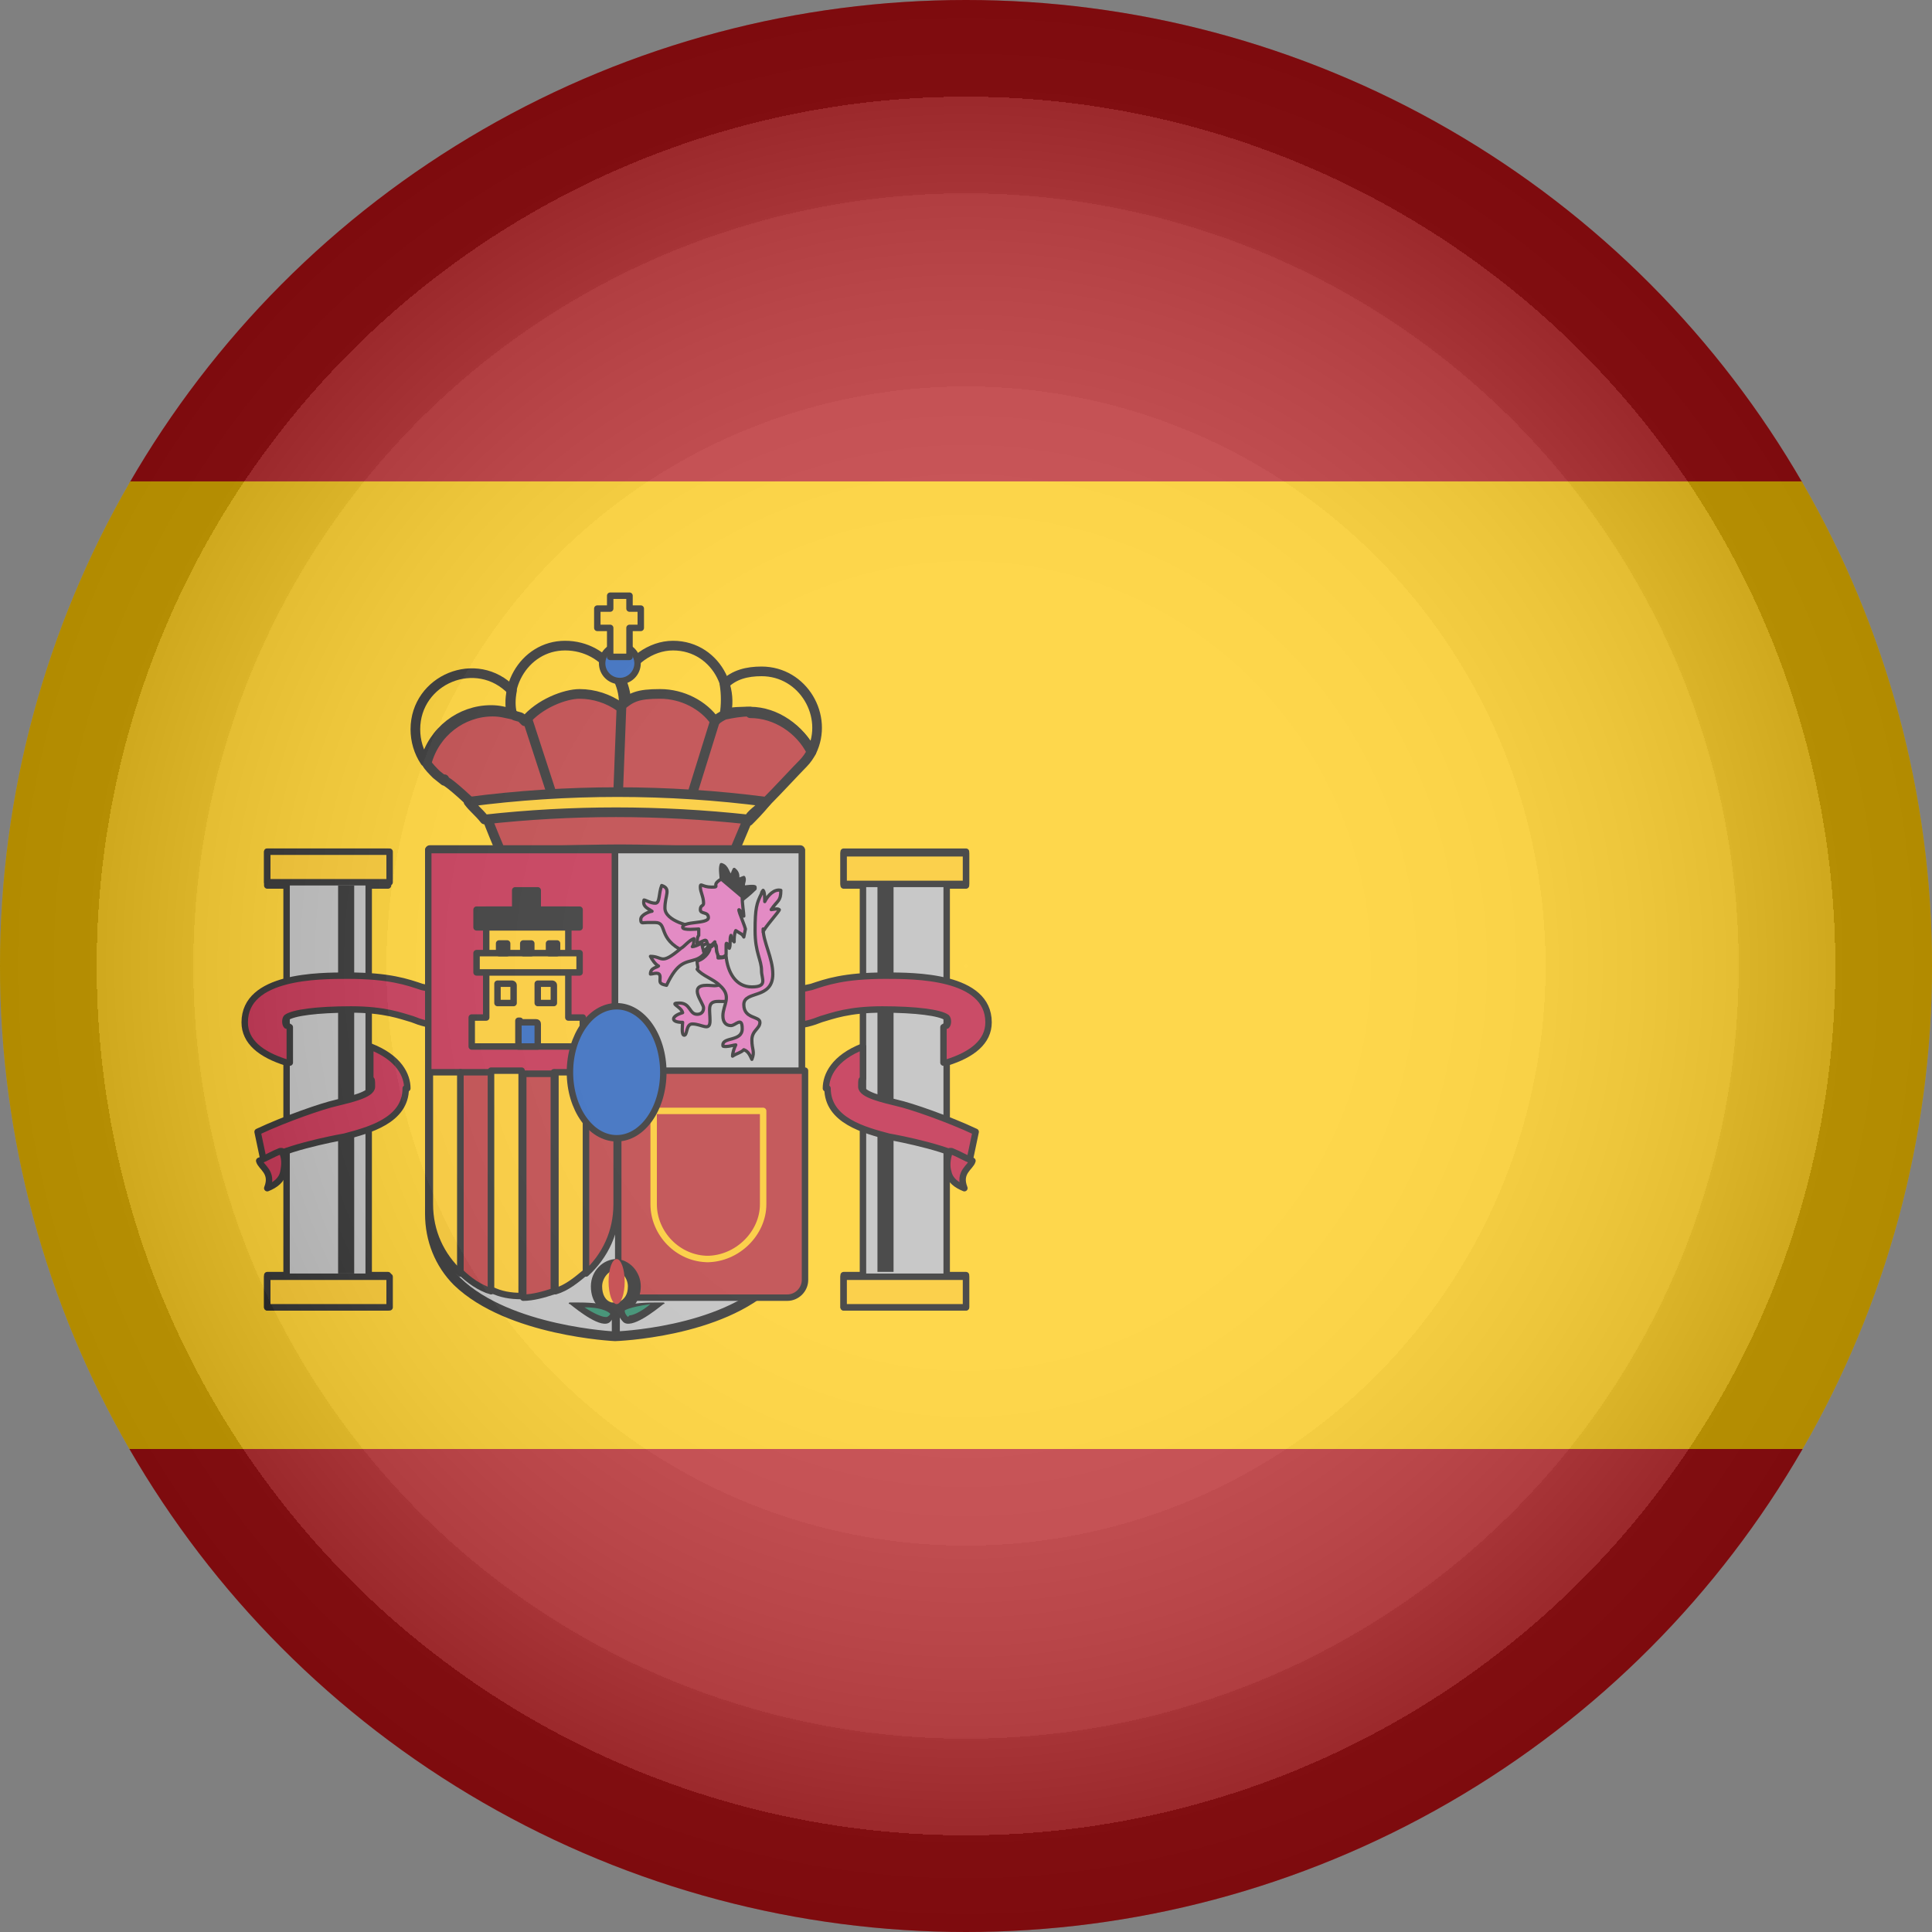 <?xml version="1.0" encoding="UTF-8"?>
<svg id="Layer_1" xmlns="http://www.w3.org/2000/svg" version="1.1" xmlns:xlink="http://www.w3.org/1999/xlink" viewBox="0 0 120 120">
  <rect x="0" y="0" width="120" height="120" fill="#808080" stroke="none"/>
  <!-- Generator: Adobe Illustrator 29.1.0, SVG Export Plug-In . SVG Version: 2.1.0 Build 142)  -->
  <defs>
    <style>
      .st0 {
        fill: url(#radial-gradient);
        isolation: isolate;
        opacity: .3;
      }

      .st1, .st2, .st3, .st4, .st5, .st6, .st7, .st8, .st9, .st10, .st11, .st12, .st13 {
        stroke-linecap: round;
        stroke-linejoin: round;
      }

      .st1, .st2, .st3, .st4, .st5, .st6, .st7, .st8, .st9, .st11, .st12, .st13, .st14 {
        stroke: #000;
      }

      .st1, .st4, .st5, .st7, .st10, .st12, .st13 {
        stroke-width: .4px;
      }

      .st1, .st11 {
        fill: #b2b2b2;
      }

      .st2, .st3, .st6, .st11 {
        stroke-width: .6px;
      }

      .st2, .st4, .st10 {
        fill: #ad1519;
      }

      .st3, .st15, .st14 {
        fill: none;
      }

      .st16 {
        fill: #b51014;
      }

      .st17 {
        clip-path: url(#clippath-1);
      }

      .st18 {
        fill: #006f46;
      }

      .st5, .st6, .st19 {
        fill: #fabd00;
      }

      .st20 {
        fill: #ffc700;
      }

      .st7 {
        fill: #0044ad;
      }

      .st8 {
        fill: #d85aac;
      }

      .st8, .st9 {
        stroke-width: .2px;
      }

      .st10 {
        stroke: #fabd00;
      }

      .st21 {
        clip-path: url(#clippath);
      }

      .st13 {
        fill: #b50027;
      }

      .st14 {
        stroke-miterlimit: 10;
        stroke-width: 0px;
      }
    </style>
    <clipPath id="clippath">
      <circle class="st15" cx="60" cy="60" r="60"/>
    </clipPath>
    <clipPath id="clippath-1">
      <circle class="st15" cx="60" cy="60" r="60"/>
    </clipPath>
    <radialGradient id="radial-gradient" cx="60" cy="61.3" fx="60" fy="61.3" r="60" gradientTransform="translate(0 121.3) scale(1 -1)" gradientUnits="userSpaceOnUse">
      <stop offset="0" stop-color="#fff"/>
      <stop offset=".4" stop-color="#fdfdfd"/>
      <stop offset=".5" stop-color="#f6f6f6"/>
      <stop offset=".6" stop-color="#ebebeb"/>
      <stop offset=".6" stop-color="#dadada"/>
      <stop offset=".7" stop-color="#c4c4c4"/>
      <stop offset=".8" stop-color="#a8a8a8"/>
      <stop offset=".8" stop-color="#888"/>
      <stop offset=".9" stop-color="#626262"/>
      <stop offset=".9" stop-color="#373737"/>
      <stop offset=".9" stop-color="#090909"/>
      <stop offset="1" stop-color="#000"/>
    </radialGradient>
  </defs>
  <g class="st21">
    <g>
      <rect class="st16" width="179.9" height="30"/>
      <rect class="st16" y="90" width="179.9" height="30"/>
      <rect class="st20" y="29.9" width="180.1" height="60.1"/>
      <g>
        <g>
          <path class="st3" d="M31.8,44.3c-.5-.1-.8-.2-1.3-.2-1.9,0-3.6,1.3-4.1,3.2-.4-.6-.6-1.3-.6-2,0-3.1,3.8-4.7,6-2.4-.1.5-.1,1,0,1.4Z"/>
          <path class="st3" d="M38.4,44.9c0-.1-.1-.1-.1-.2-.6-.5-1.3-.8-2.3-.8-1.4,0-2.6.8-3.1,2-.2-.2-.5-.5-.8-.6h0c-1.2-2.3.4-5.2,3-5.2s4.3,2.6,3.4,4.8Z"/>
          <path class="st3" d="M50.4,46.7c-.7-1.4-2.2-2.5-3.8-2.5s-1.1.1-1.6.2c.1-.6.1-1.3,0-1.9.6-.6,1.4-.8,2.3-.8,2.6,0,4.2,2.8,3.1,5Z"/>
          <path class="st3" d="M44.5,45.5h0s0,.1,0,0c-.1.1-.1.2-.2.4-.5-1.1-1.7-2-3.1-2s-1.9.5-2.6,1.2h0c.4-.8.4-1.9,0-2.8.5-1.2,1.8-2.2,3.2-2.2,2.8,0,4.3,3.2,2.8,5.4Z"/>
          <path class="st2" d="M48.6,48.2h0q.1,0,0,0Z"/>
          <path class="st2" d="M46.6,44.2c-.6,0-1.1.1-1.6.2-.2.1-.4.2-.6.4-.7-1-2-1.7-3.4-1.7s-1.8.2-2.5.8c-.7-.5-1.6-.8-2.5-.8s-2.5.6-3.4,1.7l-.2-.2h0c-.1-.1-.4-.1-.5-.2h0c-.5-.1-.8-.2-1.3-.2-1.9,0-3.6,1.3-4.1,3.2.1.2.4.5.6.7l.5.4s.1-.1,1.6,1.3c.2.2.6.6,1,1.1h.1c0,.1.8,2,.8,2,9.1-.2,5.8-.2,14.5,0l.8-1.9h.1c.2-.2.7-.7,1.1-1.2.7-.7,1.9-2,2.3-2.4.2-.2.4-.5.5-.7-.7-1.4-2.2-2.4-3.8-2.4ZM27.6,48.4s-.1,0,0,0"/>
          <line class="st3" x1="38.6" y1="43.9" x2="38.4" y2="49.1"/>
          <line class="st3" x1="32.8" y1="44.8" x2="34.2" y2="49.1"/>
          <line class="st3" x1="44.4" y1="44.8" x2="43" y2="49.3"/>
          <path class="st6" d="M47.6,49.8c-.5.5-1,.8-1.1,1.1-5.5-.6-11-.6-16.4,0-.4-.5-.7-.7-1-1.1,6.1-.8,12.4-.8,18.5,0Z"/>
          <circle class="st7" cx="38.5" cy="41.2" r="1.1"/>
          <polygon class="st5" points="39.8 37.8 39.1 37.8 39.1 37 37.9 37 37.9 37.8 37.1 37.8 37.1 39 37.9 39 37.9 40.8 39.1 40.8 39.1 39 39.8 39 39.8 37.8"/>
        </g>
        <g>
          <polygon class="st1" points="24.1 55 24.1 52.9 16.6 52.9 16.6 55 17.8 55 17.8 79.2 16.6 79.2 16.6 81.2 24.1 81.2 24.1 79.2 22.9 79.2 22.9 55 24.1 55"/>
          <rect x="21" y="55" width="1" height="24.1"/>
          <path class="st13" d="M25.2,67.6c0,2-2.3,2.6-3.8,3-.6.1-4.2.8-5,1.6l-.4-1.9c1.7-.8,4-1.6,4.9-1.8.8-.2,2.2-.5,2.2-1s0-.4-.1-.5v-2c1.8.7,2.3,1.8,2.3,2.6Z"/>
          <path class="st13" d="M17.8,66c-1.6-.5-2.6-1.3-2.6-2.5,0-2.9,4.6-2.9,6.4-2.9,2.6,0,3.7.4,4.6.7.5.1.8.2,1.3.2v2.2c-.8,0-1.4-.2-1.9-.4-.7-.2-1.7-.6-3.8-.6s-3.6.2-4,.5c-.1.1-.1.4,0,.5.1,0,0,0,.2.1v2.2Z"/>
          <rect class="st5" x="16.6" y="52.9" width="7.6" height="1.9"/>
          <rect class="st5" x="16.6" y="79.3" width="7.6" height="1.9"/>
          <path class="st13" d="M17.5,71.5c.2.4.2.8.1,1.3s-.5.8-1,1h0c.4-1-.4-1.3-.5-1.7.5-.2.8-.4,1.3-.6Z"/>
        </g>
        <g>
          <polygon class="st1" points="52.4 55 52.4 52.9 60 52.9 60 55 58.8 55 58.8 79.2 60 79.2 60 81.2 52.4 81.2 52.4 79.2 53.6 79.2 53.6 55 52.4 55"/>
          <rect x="54.5" y="54.9" width="1" height="24.1"/>
          <path class="st13" d="M51.4,67.6c0,2,2.3,2.6,3.8,3,.6.1,4.2.8,5,1.6l.4-1.9c-1.7-.8-4-1.6-4.9-1.8-.8-.2-2.2-.5-2.2-1s0-.4.1-.5v-2c-1.8.7-2.3,1.8-2.3,2.6Z"/>
          <path class="st13" d="M58.8,66c1.6-.5,2.6-1.3,2.6-2.5,0-2.9-4.6-2.9-6.4-2.9-2.6,0-3.7.4-4.6.7-.5.1-.8.2-1.3.2v2.2c.8,0,1.4-.2,1.9-.4.7-.2,1.7-.6,3.8-.6s3.6.2,4,.5c.1.1.1.4,0,.5-.1,0,0,0-.2.1v2.2Z"/>
          <rect class="st5" x="52.4" y="53" width="7.6" height="1.9"/>
          <rect class="st5" x="52.4" y="79.3" width="7.6" height="1.9"/>
          <path class="st13" d="M59,71.5c-.2.5-.2,1-.1,1.3.1.5.5.8,1,1h0c-.4-1,.4-1.3.5-1.7-.5-.2-.8-.4-1.3-.6Z"/>
        </g>
        <path class="st11" d="M38.3,52.8h-11.6v22.6c0,1.6.6,3.1,1.7,4.2,3.2,3.1,9.8,3.4,9.8,3.4,0,0,6.6-.2,9.8-3.4,1.1-1.1,1.7-2.6,1.7-4.2v-22.6s-11.4,0-11.4,0Z"/>
        <rect class="st13" x="26.6" y="52.8" width="11.6" height="13.9"/>
        <rect class="st1" x="38.2" y="52.8" width="11.6" height="13.9"/>
        <path class="st5" d="M28.6,66.6v12.5c-1.2-1.1-1.9-2.6-1.9-4.3v-8.2h1.9Z"/>
        <path class="st4" d="M30.5,66.6v13.6c-.7-.2-1.4-.7-1.9-1.2v-12.4h1.9Z"/>
        <path class="st5" d="M32.4,66.6v13.9c-.7,0-1.3-.1-1.9-.4v-13.6h1.9Z"/>
        <path class="st4" d="M34.4,66.6v13.6c-.6.2-1.3.4-1.9.4v-13.9h1.9Z"/>
        <path class="st5" d="M36.4,66.6v12.4c-.6.5-1.2,1-1.9,1.2v-13.6h1.9Z"/>
        <path class="st4" d="M38.3,66.6v8.2c0,1.7-.7,3.2-1.9,4.3v-12.5h1.9Z"/>
        <path class="st4" d="M39.4,80.6h9.5c.6,0,1.1-.5,1.1-1.1v-13h-11.6v12.8c0,.7.5,1.2,1.1,1.2Z"/>
        <path class="st10" d="M44,78.2c-1.9,0-3.4-1.6-3.4-3.4v-5.8h6.8v5.8c0,1.8-1.6,3.4-3.5,3.4Z"/>
        <polygon class="st5" points="35.3 63.2 35.3 56.5 30.2 56.5 30.2 63.2 29.3 63.2 29.3 65 36.2 65 36.2 63.2 35.3 63.2"/>
        <rect class="st5" x="29.6" y="59.2" width="6.4" height="1.2"/>
        <rect class="st12" x="29.6" y="56.5" width="6.4" height="1.1"/>
        <rect class="st12" x="32" y="55.3" width="1.4" height="1.2"/>
        <path class="st7" d="M32.3,63.5h1q.1,0,.1.1v1.4h-1.2v-1.6h.1Z"/>
        <g>
          <path class="st5" d="M31.1,61.1h.7s.1,0,.1.1v1.1h-1v-1.2h.1Z"/>
          <path class="st5" d="M33.6,61.1h.7s.1,0,.1.1v1.1h-1v-1.2h.1Z"/>
        </g>
        <g>
          <rect class="st12" x="31" y="58.6" width=".5" height=".6"/>
          <rect class="st12" x="32.5" y="58.6" width=".5" height=".6"/>
          <rect class="st12" x="34.1" y="58.6" width=".5" height=".6"/>
        </g>
        <ellipse class="st7" cx="38.3" cy="66.6" rx="2.9" ry="4.1"/>
        <g>
          <path class="st8" d="M43.6,57.6c-.7,0-2.3-.4-2.3-1.2s.4-1.2-.2-1.4c-.2.5-.1,1.1-.4,1.1s-.6-.2-.7-.2c-.1.4.2.5.5.7-.1,0-.7.2-.7.5s.1.2.4.2h.5c.8,0,.1,1,1.8,1.8h.4l1.6-.8-.7-.6Z"/>
          <path class="st8" d="M44.9,61.1c-.5.2-.6.1-1,.1-1.2,0-.2,1.1-.2,1.4s-.2.4-.4.4c-.5,0-.4-.7-1.1-.7s.1.2.2.6c-.7.2-.8.6,0,.6,0,.1-.1.8.1.8s.1-.7.5-.7c.6,0,1.1.5,1.1-.2s-.2-1.2.5-1.2.4,0,.5.1l.5-.2v-.6c-.4-.4-.1-.2-.7-.4Z"/>
          <path class="st9" d="M46.9,55.2c-.4.4-.7.6-.8.7l-1.3-1.1c0-.5-.1-.8,0-1.1.4.1.4.6.6.7.1-.1.1-.2.2-.4.5.4-.1.8.6.5.1.2-.1.4,0,.6,0,0,.7-.1.7,0Z"/>
          <path class="st8" d="M46.2,58.2c-.1-.2-.2-.2-.5-.4-.1.2-.1.5-.1.7-.1-.1-.2-.2-.2-.4-.1.2,0,.6-.1.8q-.2-.5-.2-.2v.6h0c-.1.1-.2.2-.5.1,0-.1-.1-.2-.1-.5s-.1-.2-.1-.4l-.2.2h-.1c0,.1-.1.2-.1.2h0c0-.1,0-.2-.1-.4h0c0-.1-.1-.1-.1-.1-.1,0-.4.2-.5.2,0-.1,0-.4.1-.5h0v-.4c-.1,0-1,.1-1-.1,0-.4,1.6-.2,1.6-.6s-.5-.2-.5-.5.2-.2.2-.4c0-.4-.2-.7-.2-1s.1,0,.7,0-.1-.1.6-.5l1.3,1.1c0,.5.1,1,.1,1.2-.7-1.1,0,.4.1.8Z"/>
          <path class="st8" d="M44,58.8c0,.1-.1.1,0,0-.1.1,0,.1,0,0h0Z"/>
          <path class="st8" d="M44,58.8c0,.1-.1.1,0,0-.1.1,0,.1,0,0h0Z"/>
          <path class="st8" d="M47.4,57.7c0,.8.6,1.8.6,2.8,0,1.6-1.8,1-1.8,1.9s1,.7,1,1.1-.5.5-.5,1.1.2.7,0,1.2c-.1-.2-.2-.5-.5-.6-.2.2-.4.2-.7.4,0-.2.1-.5.2-.7-.1,0-.4.1-.6.1s-.2,0-.2-.1c0-.5,1.2-.2,1.2-1s-.4-.2-.7-.2-.5-.2-.5-.6c0-.7.6-1.2-.2-1.9-.4-.4-1.1-.6-1.4-1,.1-.1,0-.2,0-.5h0c.6-.2.8-.7.8-.8h0s0-.1.1-.1l.2-.2c0,.1.1.2.1.4s.1.2.1.5c.1,0,.4,0,.5-.1h0c.1,1,.6,1.9,1.6,1.9s.6-.5.6-1c0-.7-.4-1.1-.4-2.5s.1-1.7.4-2.3c0-.1.1-.2.1-.2.1.1.1.5.1.7.2-.4.6-.8,1-.7,0,.7-.2.6-.6,1.2.1,0,.4-.1.5,0,.1,0-1,1.2-1,1.4Z"/>
          <path class="st8" d="M44,58.8c-.1.1-.2.6-.8.8h0c-.6.2-1.1.1-1.8,1.6-.5-.1-.4-.2-.4-.5,0-.4-.4-.2-.6-.2,0-.4.4-.4.5-.5-.2-.1-.4-.4-.5-.6.8,0,.6.6,1.9-.5.2-.1.5-.5.8-.6,0,.1,0,.4-.1.5.1,0,.4-.1.5-.2h.1c0,.2.1.4.1.5h0l.2-.2c0,.1-.1.1,0,0-.1.1,0,.1,0,0Z"/>
          <path class="st8" d="M44,58.8c0,.1-.1.1,0,0-.1.1,0,.1,0,0h0Z"/>
        </g>
        <g>
          <g>
            <g>
              <ellipse class="st19" cx="38.3" cy="79.9" rx="1.2" ry="1.3"/>
              <path d="M38.3,78.2c-.8,0-1.6.7-1.6,1.7s.6,1.6,1.3,1.7h.5c.7-.1,1.3-.8,1.3-1.7s-.7-1.7-1.6-1.7ZM38.5,80.9h-.5c-.4-.1-.6-.5-.6-1s.4-1,.8-1,.8.5.8,1-.2.8-.6,1Z"/>
            </g>
            <path d="M35.4,80.9c-.1,0-.1.1,0,.1.5.4,2,1.6,2.5,1.1,1.2-1.3-1.7-1.2-2.5-1.2Z"/>
            <path class="st18" d="M37.6,81.8c-.2,0-.7-.2-1.3-.6,1.3,0,1.6.4,1.6.4,0,0,0,.1-.2.2.1,0,0,0,0,0Z"/>
            <path d="M41.2,80.9c.1,0,.1.1,0,.1-.5.4-2,1.6-2.5,1.1-1.2-1.3,1.7-1.2,2.5-1.2Z"/>
            <path class="st18" d="M39,81.8s-.1,0,0,0q-.2-.2-.2-.4h0s.2-.2,1.6-.4c-.6.5-1.1.7-1.3.7Z"/>
            <path d="M38.5,81.6v1.3h-.5v-1.3h.5Z"/>
          </g>
          <g>
            <ellipse class="st16" cx="38.3" cy="79.6" rx=".5" ry="1.4"/>
            <ellipse class="st14" cx="38.3" cy="79.6" rx=".5" ry="1.4"/>
          </g>
        </g>
      </g>
    </g>
  </g>
  <g class="st17">
    <circle class="st0" cx="60" cy="60" r="60"/>
  </g>
</svg>